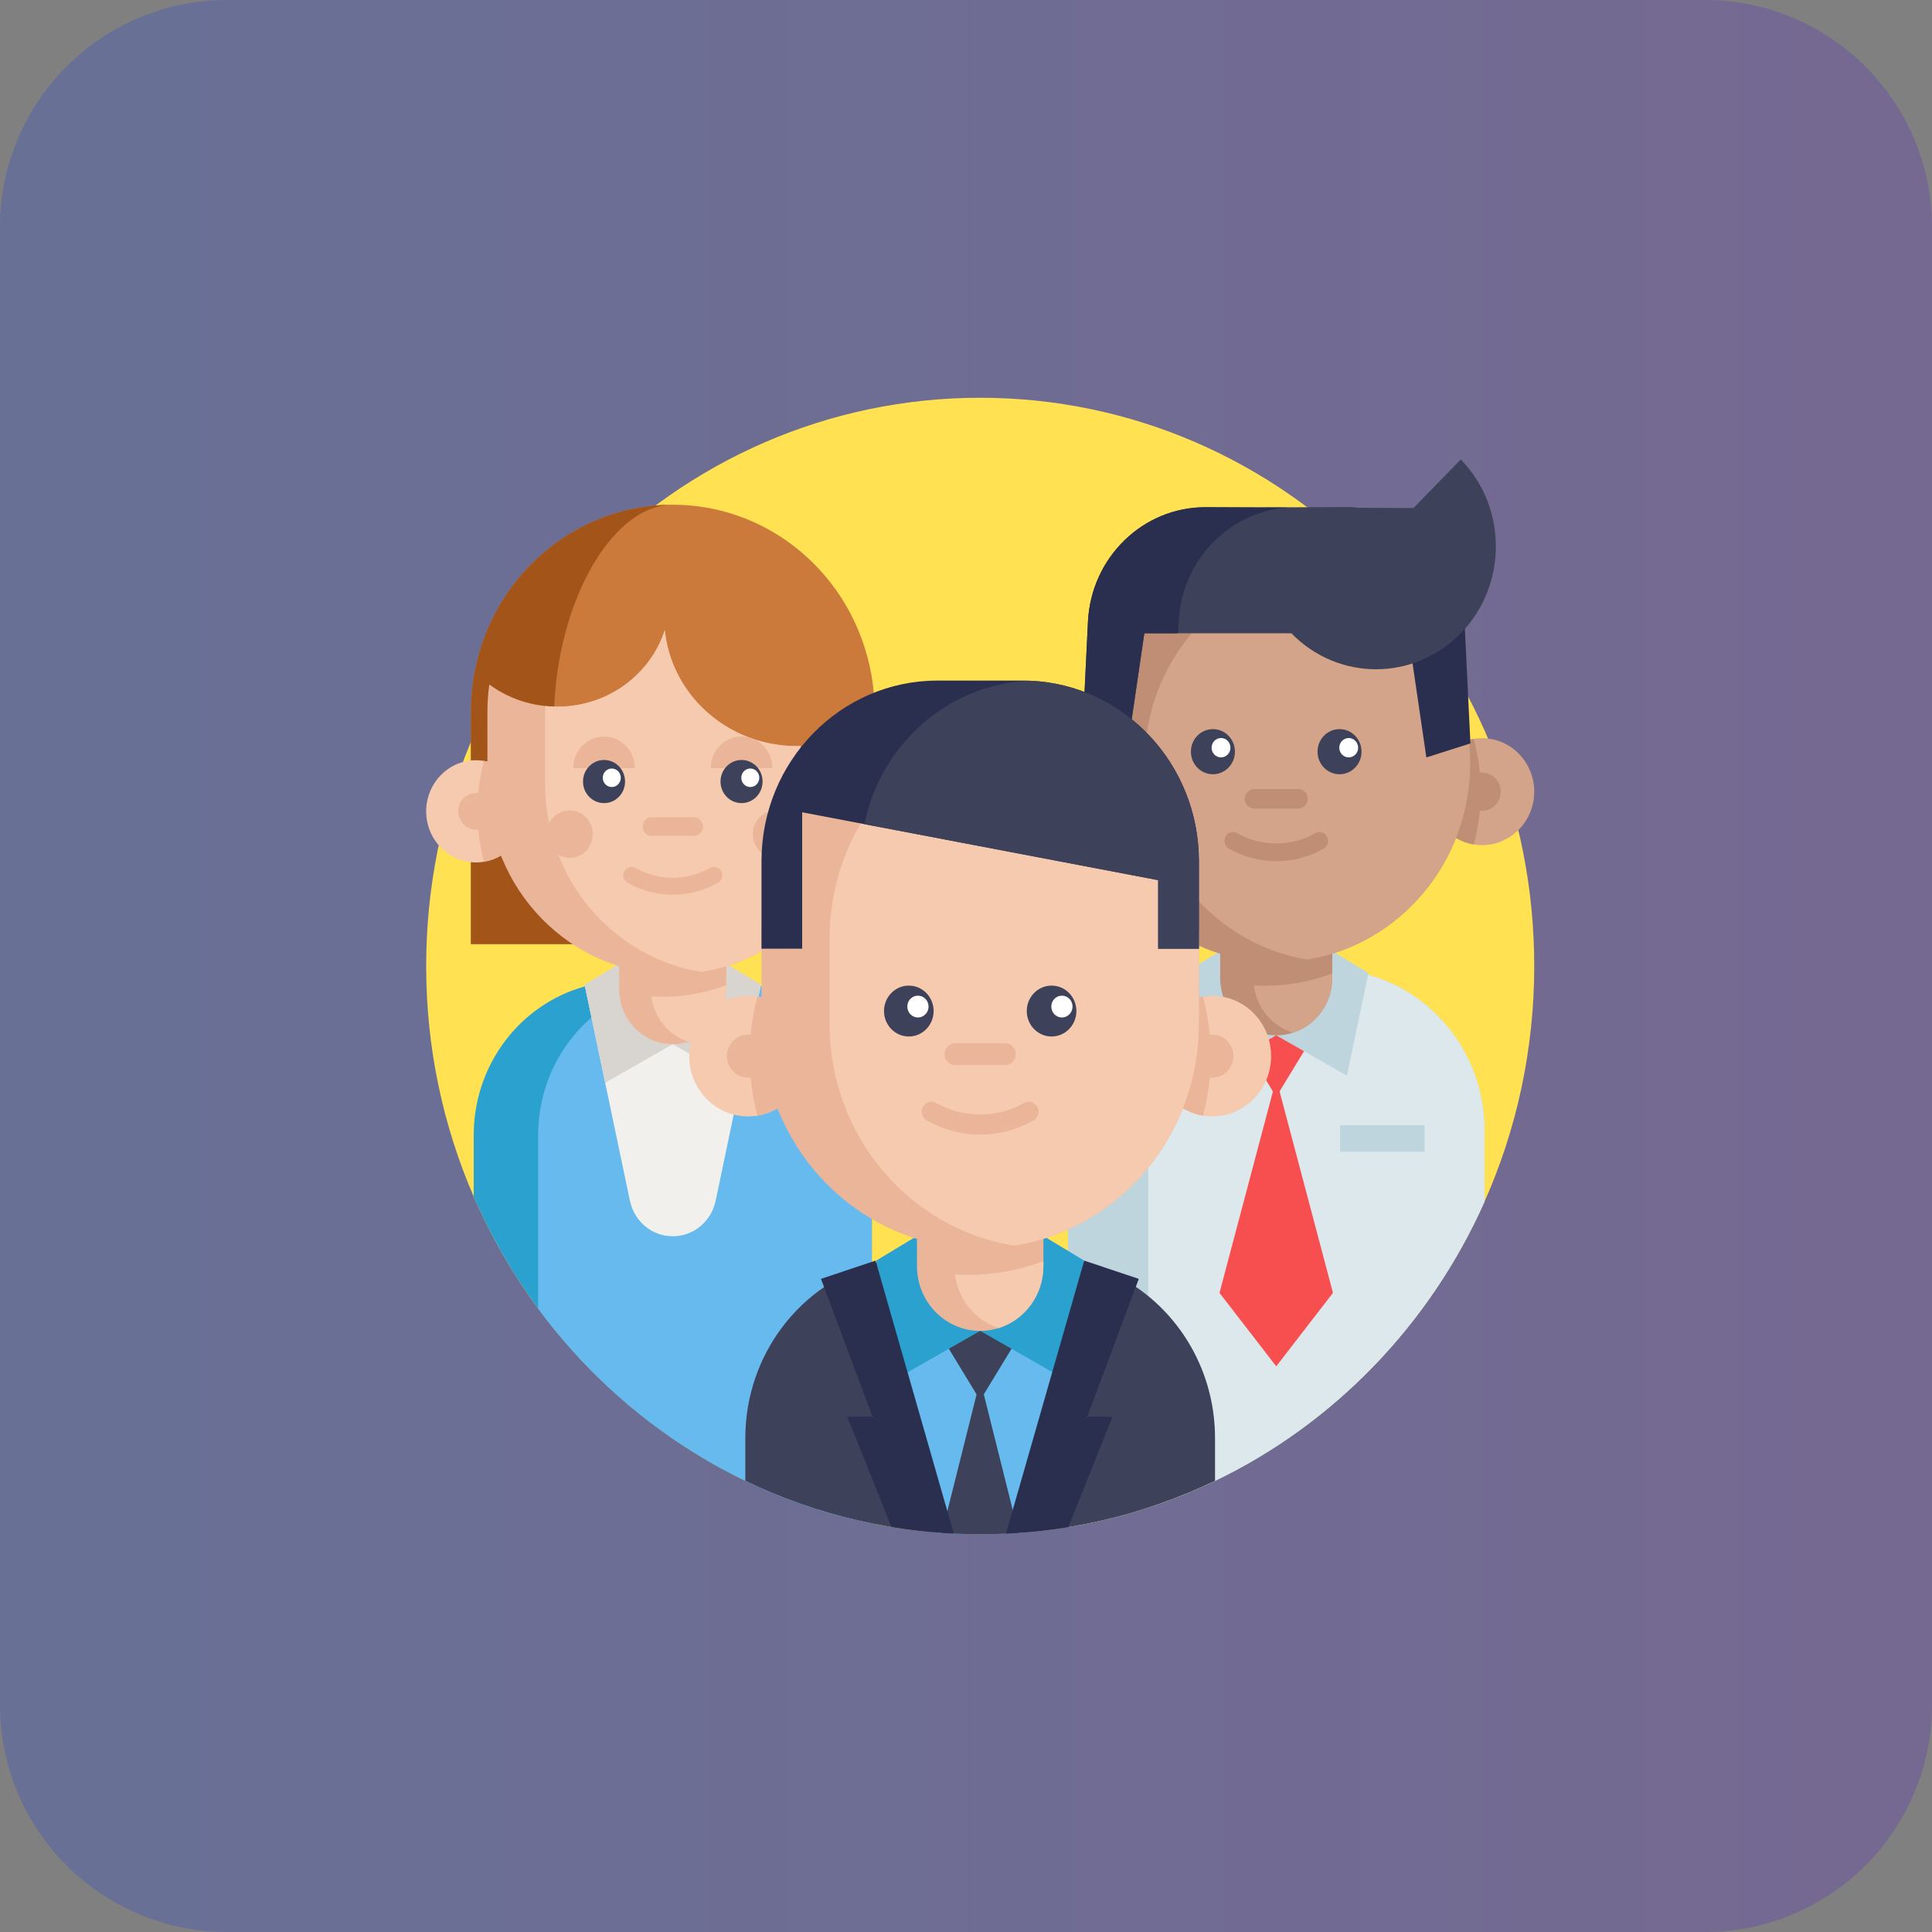 <svg width="68" height="68" viewBox="0 0 68 68" fill="none" xmlns="http://www.w3.org/2000/svg">
<rect x="0" y="0" width="68" height="68" fill="#808080" stroke="none"/>
<path d="M0 8C0 3.582 3.582 0 8 0H60C64.418 0 68 3.582 68 8V60C68 64.418 64.418 68 60 68H8C3.582 68 0 64.418 0 60V8Z" fill="url(#paint0_linear_1_193)" fill-opacity="0.25"/>
<g clip-path="url(#clip0_1_193)">
<path d="M54 34C54 36.958 53.374 39.767 52.25 42.293C50.329 46.612 46.953 50.107 42.766 52.12C42.007 52.484 41.222 52.8 40.413 53.063C39.503 53.361 38.565 53.59 37.602 53.748C37.598 53.748 37.593 53.749 37.589 53.749C37.116 53.827 36.639 53.886 36.156 53.928C36.053 53.937 35.95 53.945 35.847 53.953C35.701 53.962 35.554 53.971 35.407 53.978C35.106 53.993 34.804 54 34.5 54C34.188 54 33.878 53.993 33.571 53.977C33.431 53.971 33.292 53.962 33.152 53.952C33.048 53.944 32.945 53.937 32.841 53.928C32.347 53.886 31.858 53.824 31.375 53.744C31.144 53.705 30.914 53.664 30.686 53.617C29.698 53.416 28.738 53.14 27.811 52.792C27.274 52.591 26.748 52.366 26.234 52.119C26.059 52.035 25.884 51.948 25.711 51.857C25.267 51.627 24.834 51.38 24.41 51.116C22.289 49.798 20.433 48.078 18.941 46.057C18.046 44.844 17.283 43.523 16.673 42.116C15.598 39.636 15 36.89 15 34C15 22.954 23.73 14 34.5 14C45.27 14 54 22.954 54 34Z" fill="#FFE152"/>
<path d="M30.686 39.954V53.617C29.698 53.416 28.738 53.14 27.811 52.792C27.274 52.591 26.748 52.366 26.234 52.119C26.059 52.035 25.884 51.948 25.712 51.857C25.268 51.627 24.834 51.379 24.41 51.116C22.289 49.798 20.433 48.077 18.942 46.057C18.046 44.844 17.283 43.523 16.673 42.116V39.954C16.673 37.447 18.334 35.336 20.588 34.718C20.671 34.695 20.754 34.674 20.838 34.656C21.062 34.606 21.292 34.571 21.526 34.552C21.669 34.54 21.813 34.534 21.958 34.534H25.4C25.785 34.534 26.16 34.575 26.521 34.656C26.542 34.66 26.563 34.665 26.583 34.67C26.644 34.684 26.705 34.699 26.765 34.716C26.766 34.717 26.768 34.717 26.769 34.717C27.365 34.881 27.918 35.148 28.411 35.499C29.786 36.477 30.686 38.108 30.686 39.954Z" fill="#2BA1CF"/>
<path d="M30.686 39.954V53.617C29.698 53.416 28.738 53.14 27.811 52.792C27.274 52.591 26.748 52.366 26.234 52.119C26.059 52.035 25.884 51.948 25.712 51.857C25.267 51.627 24.834 51.379 24.41 51.116C22.289 49.798 20.433 48.077 18.941 46.057V39.954C18.941 37.447 20.602 35.336 22.857 34.718C22.939 34.695 23.022 34.674 23.107 34.656C23.33 34.606 23.56 34.571 23.794 34.552C23.937 34.54 24.081 34.534 24.226 34.534H25.4C25.785 34.534 26.16 34.575 26.521 34.656C26.542 34.66 26.562 34.665 26.583 34.67C26.644 34.684 26.705 34.699 26.765 34.716C26.766 34.717 26.768 34.717 26.769 34.717C27.365 34.881 27.918 35.148 28.41 35.499C29.786 36.477 30.686 38.108 30.686 39.954Z" fill="#66BAED"/>
<path d="M26.782 34.656L26.77 34.718L25.189 42.26C25.037 42.985 24.415 43.51 23.693 43.511C23.688 43.511 23.684 43.511 23.68 43.511C23.675 43.511 23.671 43.511 23.666 43.511C22.943 43.51 22.322 42.985 22.17 42.26L20.589 34.718L20.576 34.656H26.782Z" fill="#F2F0EC"/>
<path d="M23.679 36.753L21.3 38.109L20.576 34.656L22.055 33.763" fill="#D8D5D0"/>
<path d="M23.679 36.753L26.059 38.109L26.782 34.656L25.304 33.763" fill="#D8D5D0"/>
<path d="M16.575 33.227V25.052C16.575 24.221 16.71 23.408 16.976 22.633C17.974 19.722 20.668 17.765 23.679 17.765C24.052 17.765 24.425 17.794 24.786 17.853C26.441 18.118 27.959 18.984 29.059 20.292C30.172 21.614 30.784 23.304 30.784 25.052V33.227" fill="#CC7A3B"/>
<path d="M19.497 25.371C19.497 28.263 21.149 31.608 22.055 33.227H16.575V25.052C16.575 24.222 16.71 23.408 16.976 22.633C17.968 19.738 20.637 17.788 23.628 17.765C21.444 17.821 19.497 21.416 19.497 25.371Z" fill="#A35418"/>
<path d="M25.565 32.446V34.819C25.565 35.688 25.007 36.423 24.237 36.667C24.061 36.723 23.873 36.753 23.679 36.753C22.638 36.753 21.794 35.888 21.794 34.819V32.446H25.565Z" fill="#EAB599"/>
<path d="M25.565 34.669V34.819C25.565 35.688 25.007 36.423 24.237 36.667C23.543 36.448 23.021 35.829 22.925 35.071C23.051 35.079 23.177 35.083 23.305 35.083C23.661 35.083 24.011 35.054 24.352 34.997C24.771 34.927 25.177 34.817 25.565 34.669Z" fill="#F6CAAE"/>
<path d="M18.507 28.556C18.507 29.451 17.869 30.194 17.034 30.331C16.943 30.347 16.849 30.355 16.753 30.355C15.785 30.355 15 29.55 15 28.556C15 27.563 15.785 26.758 16.753 26.758C16.849 26.758 16.943 26.765 17.034 26.781C17.869 26.918 18.507 27.661 18.507 28.556Z" fill="#F6CAAE"/>
<path d="M18.507 28.556C18.507 29.451 17.87 30.194 17.034 30.331C16.883 29.766 16.802 29.171 16.802 28.556C16.802 27.942 16.883 27.346 17.034 26.781C17.87 26.918 18.507 27.661 18.507 28.556Z" fill="#EAB599"/>
<path d="M17.381 28.556C17.381 28.911 17.1 29.199 16.754 29.199C16.407 29.199 16.127 28.911 16.127 28.556C16.127 28.201 16.407 27.913 16.754 27.913C17.1 27.913 17.381 28.201 17.381 28.556Z" fill="#EAB599"/>
<path d="M28.182 26.259V32.442C27.25 33.354 26.056 33.986 24.727 34.205C24.716 34.207 24.705 34.209 24.695 34.211C24.364 34.265 24.025 34.292 23.679 34.292C20.076 34.292 17.155 31.296 17.155 27.6V25.052C17.155 24.726 17.178 24.405 17.222 24.091C18.774 25.236 21 25.123 22.418 23.748C22.887 23.294 23.214 22.752 23.398 22.177C23.501 23.183 23.95 24.163 24.745 24.934C25.692 25.851 26.943 26.293 28.182 26.259Z" fill="#EAB599"/>
<path d="M28.182 26.259V32.442C27.25 33.354 26.056 33.986 24.727 34.205C24.716 34.207 24.705 34.209 24.695 34.211C21.574 33.711 19.187 30.941 19.187 27.6V25.052C19.187 24.984 19.188 24.917 19.191 24.85C20.341 24.971 21.536 24.604 22.418 23.748C22.888 23.294 23.214 22.752 23.398 22.177C23.501 23.183 23.95 24.163 24.745 24.934C25.692 25.851 26.943 26.293 28.182 26.259Z" fill="#F6CAAE"/>
<path d="M27.183 27.035C27.183 26.421 26.698 25.924 26.1 25.924C25.501 25.924 25.016 26.421 25.016 27.035" fill="#EAB599"/>
<path d="M22.344 27.035C22.344 26.421 21.858 25.924 21.26 25.924C20.662 25.924 20.177 26.421 20.177 27.035" fill="#EAB599"/>
<path d="M22 27.508C22 27.928 21.669 28.267 21.26 28.267C20.851 28.267 20.52 27.928 20.52 27.508C20.52 27.089 20.851 26.749 21.26 26.749C21.669 26.749 22 27.089 22 27.508Z" fill="#3D4159"/>
<path d="M26.84 27.508C26.84 27.928 26.509 28.267 26.1 28.267C25.691 28.267 25.36 27.928 25.36 27.508C25.36 27.089 25.691 26.749 26.1 26.749C26.509 26.749 26.84 27.089 26.84 27.508Z" fill="#3D4159"/>
<path d="M24.42 29.42H22.94C22.763 29.42 22.621 29.273 22.621 29.093C22.621 28.912 22.763 28.765 22.94 28.765H24.42C24.596 28.765 24.739 28.912 24.739 29.093C24.739 29.273 24.596 29.42 24.42 29.42Z" fill="#EAB599"/>
<path d="M23.68 31.491C23.134 31.491 22.587 31.351 22.089 31.07C21.949 30.991 21.898 30.81 21.975 30.666C22.052 30.522 22.229 30.47 22.369 30.549C23.19 31.012 24.17 31.012 24.991 30.549C25.131 30.469 25.308 30.522 25.385 30.666C25.462 30.81 25.411 30.991 25.271 31.07C24.773 31.351 24.226 31.491 23.68 31.491Z" fill="#EAB599"/>
<path d="M21.85 27.375C21.85 27.555 21.707 27.701 21.532 27.701C21.357 27.701 21.215 27.555 21.215 27.375C21.215 27.195 21.357 27.049 21.532 27.049C21.707 27.049 21.85 27.195 21.85 27.375Z" fill="white"/>
<path d="M26.725 27.375C26.725 27.555 26.584 27.701 26.409 27.701C26.233 27.701 26.091 27.555 26.091 27.375C26.091 27.195 26.233 27.049 26.409 27.049C26.584 27.049 26.725 27.195 26.725 27.375Z" fill="white"/>
<path d="M28.121 29.357C28.121 29.817 27.757 30.191 27.308 30.191C26.859 30.191 26.495 29.817 26.495 29.357C26.495 28.897 26.859 28.524 27.308 28.524C27.757 28.524 28.121 28.897 28.121 29.357Z" fill="#EAB599"/>
<path d="M20.864 29.357C20.864 29.817 20.501 30.191 20.052 30.191C19.603 30.191 19.239 29.817 19.239 29.357C19.239 28.897 19.603 28.524 20.052 28.524C20.501 28.524 20.864 28.897 20.864 29.357Z" fill="#EAB599"/>
<path d="M52.25 39.789V42.293C50.329 46.612 46.953 50.107 42.766 52.12C42.007 52.484 41.222 52.8 40.413 53.063C39.503 53.361 38.565 53.59 37.602 53.748C37.598 53.748 37.593 53.749 37.589 53.749V39.789C37.589 36.814 39.823 34.373 42.666 34.138C42.816 34.125 42.966 34.119 43.118 34.119H46.719C47.145 34.119 47.559 34.167 47.958 34.261C50.415 34.837 52.25 37.095 52.25 39.789Z" fill="#BFD5DE"/>
<path d="M52.25 39.789V42.293C50.329 46.612 46.953 50.107 42.766 52.12C42.007 52.484 41.222 52.8 40.413 53.063V39.789C40.413 36.658 42.889 34.119 45.943 34.119H46.72C49.775 34.119 52.25 36.658 52.25 39.789Z" fill="#DDE8ED"/>
<path d="M39.507 27.864C39.507 28.801 38.84 29.578 37.967 29.722C37.871 29.738 37.773 29.746 37.673 29.746C36.659 29.746 35.838 28.904 35.838 27.864C35.838 26.825 36.659 25.983 37.673 25.983C37.773 25.983 37.871 25.991 37.967 26.007C38.84 26.151 39.507 26.928 39.507 27.864Z" fill="#D3A489"/>
<path d="M46.404 36.165L44.919 38.607L43.435 36.165" fill="#F74F4F"/>
<path d="M46.916 45.505L44.919 48.09L42.922 45.505L44.92 37.972L46.916 45.505Z" fill="#F74F4F"/>
<path d="M39.507 27.864C39.507 28.801 38.84 29.578 37.967 29.722C37.808 29.13 37.723 28.507 37.723 27.864C37.723 27.222 37.808 26.599 37.967 26.007C38.84 26.151 39.507 26.928 39.507 27.864Z" fill="#BF8E75"/>
<path d="M38.328 27.864C38.328 28.236 38.035 28.537 37.673 28.537C37.31 28.537 37.017 28.236 37.017 27.864C37.017 27.493 37.31 27.192 37.673 27.192C38.035 27.192 38.328 27.493 38.328 27.864Z" fill="#BF8E75"/>
<path d="M44.918 36.441L42.429 37.86L41.672 34.247L43.218 33.312" fill="#BFD5DE"/>
<path d="M44.919 36.441L47.408 37.86L48.165 34.247L46.618 33.312" fill="#BFD5DE"/>
<path d="M50.331 27.864C50.331 28.801 50.998 29.578 51.871 29.722C51.967 29.738 52.065 29.746 52.165 29.746C53.179 29.746 54 28.904 54 27.864C54 26.825 53.179 25.983 52.165 25.983C52.065 25.983 51.967 25.991 51.871 26.007C50.998 26.151 50.331 26.928 50.331 27.864Z" fill="#D3A489"/>
<path d="M50.331 27.864C50.331 28.801 50.998 29.578 51.871 29.722C52.03 29.13 52.115 28.507 52.115 27.864C52.115 27.222 52.03 26.599 51.871 26.007C50.998 26.151 50.331 26.928 50.331 27.864Z" fill="#BF8E75"/>
<path d="M52.821 27.864C52.821 28.236 52.527 28.537 52.165 28.537C51.803 28.537 51.509 28.236 51.509 27.864C51.509 27.493 51.803 27.192 52.165 27.192C52.527 27.192 52.821 27.493 52.821 27.864Z" fill="#BF8E75"/>
<path d="M51.745 26.864C51.745 30.348 49.264 33.239 46.014 33.775C45.658 33.835 45.292 33.865 44.919 33.865C41.149 33.865 38.093 30.731 38.093 26.864C38.093 25.035 38.712 22.288 39.833 21.041C41.08 19.652 42.932 19.863 44.919 19.863C45.292 19.863 45.658 19.893 46.014 19.954C49.264 20.49 51.745 23.38 51.745 26.864Z" fill="#BF8E75"/>
<path d="M46.892 31.934V34.417C46.892 35.327 46.308 36.095 45.502 36.35C45.318 36.409 45.122 36.44 44.919 36.44C43.829 36.44 42.946 35.535 42.946 34.417V31.934H46.892Z" fill="#BF8E75"/>
<path d="M46.892 34.26V34.417C46.892 35.327 46.308 36.095 45.503 36.35C44.776 36.121 44.23 35.473 44.129 34.681C44.261 34.689 44.394 34.693 44.527 34.693C44.9 34.693 45.266 34.663 45.623 34.603C46.062 34.53 46.486 34.415 46.892 34.26Z" fill="#D3A489"/>
<path d="M51.745 26.864C51.745 30.348 49.264 33.239 46.015 33.775C42.766 33.239 40.284 30.348 40.284 26.864C40.284 24.719 41.225 22.799 42.707 21.514C43.631 20.713 44.766 20.16 46.015 19.953C49.044 20.454 51.407 23 51.712 26.166C51.734 26.396 51.745 26.629 51.745 26.864Z" fill="#D3A489"/>
<path d="M44.919 30.312C44.347 30.312 43.776 30.166 43.255 29.872C43.108 29.789 43.054 29.6 43.135 29.449C43.215 29.298 43.4 29.243 43.547 29.326C44.406 29.81 45.432 29.81 46.291 29.326C46.437 29.243 46.622 29.298 46.703 29.449C46.784 29.6 46.73 29.789 46.583 29.872C46.062 30.166 45.49 30.312 44.919 30.312Z" fill="#BF8E75"/>
<path d="M43.465 26.457C43.465 26.895 43.119 27.251 42.691 27.251C42.263 27.251 41.916 26.895 41.916 26.457C41.916 26.018 42.263 25.663 42.691 25.663C43.119 25.663 43.465 26.018 43.465 26.457Z" fill="#3D4159"/>
<path d="M47.921 26.457C47.921 26.895 47.575 27.251 47.147 27.251C46.719 27.251 46.373 26.895 46.373 26.457C46.373 26.018 46.719 25.663 47.147 25.663C47.575 25.663 47.921 26.018 47.921 26.457Z" fill="#3D4159"/>
<path d="M43.308 26.317C43.308 26.505 43.159 26.658 42.976 26.658C42.792 26.658 42.644 26.505 42.644 26.317C42.644 26.129 42.792 25.976 42.976 25.976C43.159 25.976 43.308 26.129 43.308 26.317Z" fill="white"/>
<path d="M47.802 26.317C47.802 26.505 47.653 26.658 47.47 26.658C47.287 26.658 47.138 26.505 47.138 26.317C47.138 26.129 47.287 25.976 47.47 25.976C47.653 25.976 47.802 26.129 47.802 26.317Z" fill="white"/>
<path d="M45.693 28.457H44.145C43.96 28.457 43.81 28.304 43.81 28.114C43.81 27.925 43.96 27.771 44.145 27.771H45.693C45.878 27.771 46.028 27.925 46.028 28.114C46.027 28.304 45.878 28.457 45.693 28.457Z" fill="#BF8E75"/>
<path d="M47.166 39.604H50.142V40.538H47.166V39.604Z" fill="#BFD5DE"/>
<path d="M44.52 17.863C46.587 18.015 48.248 19.728 48.353 21.884L48.373 22.29H49.562L50.203 26.659L51.754 26.166L51.546 21.885C51.436 19.619 49.609 17.844 47.398 17.852L44.52 17.863Z" fill="#2A2F4F"/>
<path d="M51.415 16.173C53.061 17.862 53.061 20.6 51.415 22.289C49.768 23.978 47.098 23.978 45.452 22.289L51.415 16.173Z" fill="#3D4159"/>
<path d="M45.452 22.289H40.277L39.636 26.659L38.084 26.166L38.292 21.885C38.402 19.619 40.229 17.843 42.44 17.852L49.914 17.881L50.902 19.705" fill="#3D4159"/>
<path d="M45.318 17.863C43.25 18.015 41.59 19.728 41.485 21.884L41.465 22.29H40.276L39.635 26.659L38.084 26.166L38.292 21.885C38.402 19.619 40.229 17.844 42.44 17.852L45.318 17.863Z" fill="#2A2F4F"/>
<path d="M42.765 50.62V52.12C40.256 53.326 37.455 54 34.5 54C31.545 54 28.743 53.326 26.233 52.119V50.62C26.233 47.661 28.192 45.172 30.853 44.443C30.95 44.416 31.048 44.391 31.147 44.369C31.412 44.31 31.683 44.27 31.959 44.247C32.127 44.233 32.297 44.225 32.469 44.225H36.529C36.984 44.225 37.426 44.274 37.852 44.369C37.877 44.374 37.902 44.38 37.925 44.385C37.997 44.403 38.069 44.42 38.139 44.44C38.142 44.441 38.143 44.441 38.145 44.442C38.847 44.634 39.501 44.949 40.081 45.363C41.704 46.518 42.765 48.441 42.765 50.62Z" fill="#3D4159"/>
<path d="M38.16 44.369L38.145 44.441L36.156 53.928C36.053 53.937 35.95 53.945 35.846 53.953C35.701 53.962 35.554 53.971 35.407 53.978C35.106 53.993 34.804 54 34.5 54C34.188 54 33.878 53.993 33.57 53.977C33.431 53.971 33.291 53.962 33.152 53.952C33.048 53.944 32.944 53.937 32.841 53.928L30.853 44.442L30.838 44.369H38.16Z" fill="#66BAED"/>
<path d="M36.173 46.533L34.499 49.286L32.826 46.533" fill="#3D4159"/>
<path d="M35.847 53.953C35.701 53.962 35.554 53.971 35.407 53.978C35.106 53.993 34.804 54 34.5 54C34.188 54 33.878 53.993 33.57 53.977C33.431 53.971 33.292 53.962 33.152 53.952L34.5 48.57L35.847 53.953Z" fill="#3D4159"/>
<path d="M34.499 46.843L31.692 48.443L30.838 44.37L32.582 43.316" fill="#2BA1CF"/>
<path d="M34.499 46.843L37.306 48.443L38.16 44.37L36.416 43.316" fill="#2BA1CF"/>
<path d="M38.266 49.867H39.157L37.602 53.748C36.882 53.866 36.15 53.944 35.407 53.978L38.14 44.44L38.16 44.369L40.081 45.012L38.266 49.867Z" fill="#2A2F4F"/>
<path d="M33.57 53.977C32.827 53.942 32.094 53.863 31.375 53.744L29.821 49.867H30.711L28.896 45.012L30.817 44.369L30.838 44.44L33.57 53.977Z" fill="#2A2F4F"/>
<path d="M36.724 41.762V44.562C36.724 45.587 36.065 46.454 35.157 46.741C34.949 46.808 34.728 46.843 34.499 46.843C33.27 46.843 32.274 45.822 32.274 44.562V41.762H36.724Z" fill="#EAB599"/>
<path d="M36.724 44.385V44.562C36.724 45.587 36.065 46.454 35.157 46.742C34.338 46.483 33.722 45.753 33.608 44.859C33.757 44.868 33.907 44.873 34.056 44.873C34.477 44.873 34.89 44.839 35.292 44.772C35.787 44.69 36.266 44.559 36.724 44.385Z" fill="#F6CAAE"/>
<path d="M28.397 37.173C28.397 38.229 27.644 39.105 26.659 39.267C26.551 39.285 26.441 39.294 26.328 39.294C25.185 39.294 24.259 38.345 24.259 37.173C24.259 36 25.185 35.05 26.328 35.05C26.441 35.05 26.551 35.06 26.659 35.078C27.644 35.24 28.397 36.116 28.397 37.173Z" fill="#F6CAAE"/>
<path d="M28.397 37.173C28.397 38.229 27.644 39.105 26.659 39.267C26.48 38.6 26.385 37.897 26.385 37.173C26.385 36.447 26.48 35.745 26.659 35.078C27.644 35.24 28.397 36.116 28.397 37.173Z" fill="#EAB599"/>
<path d="M27.067 37.173C27.067 37.591 26.736 37.931 26.328 37.931C25.919 37.931 25.588 37.591 25.588 37.173C25.588 36.754 25.919 36.414 26.328 36.414C26.736 36.414 27.067 36.754 27.067 37.173Z" fill="#EAB599"/>
<path d="M40.602 37.173C40.602 38.229 41.354 39.105 42.339 39.267C42.447 39.285 42.558 39.294 42.67 39.294C43.813 39.294 44.739 38.345 44.739 37.173C44.739 36 43.814 35.05 42.67 35.05C42.558 35.05 42.447 35.06 42.339 35.078C41.354 35.24 40.602 36.116 40.602 37.173Z" fill="#F6CAAE"/>
<path d="M40.602 37.173C40.602 38.229 41.354 39.105 42.339 39.267C42.518 38.6 42.614 37.897 42.614 37.173C42.614 36.447 42.518 35.745 42.339 35.078C41.354 35.24 40.602 36.116 40.602 37.173Z" fill="#EAB599"/>
<path d="M42.197 33.039V36.045C42.197 39.974 39.399 43.233 35.735 43.838C35.722 43.84 35.709 43.842 35.697 43.844C35.307 43.908 34.907 43.94 34.499 43.94C30.248 43.94 26.802 40.405 26.802 36.045V33.039C26.802 32.121 26.955 31.238 27.237 30.419C28.29 27.346 31.144 25.143 34.499 25.143H34.5C34.907 25.143 35.308 25.176 35.698 25.239C39.38 25.829 42.197 29.097 42.197 33.039Z" fill="#EAB599"/>
<path d="M43.41 37.173C43.41 37.591 43.079 37.931 42.671 37.931C42.262 37.931 41.931 37.591 41.931 37.173C41.931 36.754 42.262 36.414 42.671 36.414C43.079 36.414 43.41 36.754 43.41 37.173Z" fill="#EAB599"/>
<path d="M42.197 33.039V36.045C42.197 39.974 39.398 43.233 35.734 43.838C35.722 43.84 35.709 43.842 35.697 43.844C32.015 43.254 29.199 39.986 29.199 36.045V33.039C29.199 29.097 32.016 25.829 35.698 25.239C39.38 25.829 42.197 29.097 42.197 33.039Z" fill="#F6CAAE"/>
<path d="M32.86 35.585C32.86 36.08 32.469 36.481 31.987 36.481C31.505 36.481 31.114 36.08 31.114 35.585C31.114 35.091 31.505 34.69 31.987 34.69C32.469 34.69 32.86 35.091 32.86 35.585Z" fill="#3D4159"/>
<path d="M37.885 35.585C37.885 36.08 37.494 36.481 37.012 36.481C36.53 36.481 36.139 36.08 36.139 35.585C36.139 35.091 36.53 34.69 37.012 34.69C37.494 34.69 37.885 35.091 37.885 35.585Z" fill="#3D4159"/>
<path d="M32.682 35.428C32.682 35.64 32.514 35.812 32.308 35.812C32.101 35.812 31.934 35.64 31.934 35.428C31.934 35.215 32.101 35.044 32.308 35.044C32.514 35.044 32.682 35.215 32.682 35.428Z" fill="white"/>
<path d="M37.75 35.428C37.75 35.64 37.582 35.812 37.376 35.812C37.169 35.812 37.002 35.64 37.002 35.428C37.002 35.215 37.169 35.044 37.376 35.044C37.582 35.044 37.75 35.215 37.75 35.428Z" fill="white"/>
<path d="M35.373 37.49H33.626C33.418 37.49 33.249 37.317 33.249 37.103C33.249 36.889 33.418 36.716 33.626 36.716H35.373C35.581 36.716 35.749 36.889 35.749 37.103C35.749 37.317 35.581 37.49 35.373 37.49Z" fill="#EAB599"/>
<path d="M34.5 39.933C33.855 39.933 33.21 39.767 32.623 39.436C32.457 39.343 32.397 39.129 32.488 38.959C32.579 38.789 32.787 38.727 32.953 38.821C33.921 39.367 35.078 39.367 36.046 38.821C36.212 38.727 36.42 38.789 36.511 38.959C36.603 39.129 36.542 39.343 36.376 39.436C35.788 39.767 35.144 39.933 34.5 39.933Z" fill="#EAB599"/>
<path d="M42.197 30.31V33.39H40.764V30.978L30.423 29.007L28.234 28.59V33.39H26.802V30.31C26.802 26.799 29.576 23.954 32.998 23.954H36C36.082 23.954 36.163 23.955 36.245 23.96C39.553 24.09 42.197 26.883 42.197 30.31Z" fill="#2A2F4F"/>
<path d="M42.197 30.31V33.39H40.764V30.978L30.423 29.007C30.993 26.2 33.367 24.073 36.245 23.96C39.553 24.09 42.197 26.883 42.197 30.31Z" fill="#3D4159"/>
</g>
<defs>
<linearGradient id="paint0_linear_1_193" x1="68" y1="37.036" x2="0" y2="37.036" gradientUnits="userSpaceOnUse">
<stop stop-color="#5623C5"/>
<stop offset="1" stop-color="#2041D9"/>
</linearGradient>
<clipPath id="clip0_1_193">
<rect width="39" height="40" fill="white" transform="translate(15 14)"/>
</clipPath>
</defs>
</svg>
